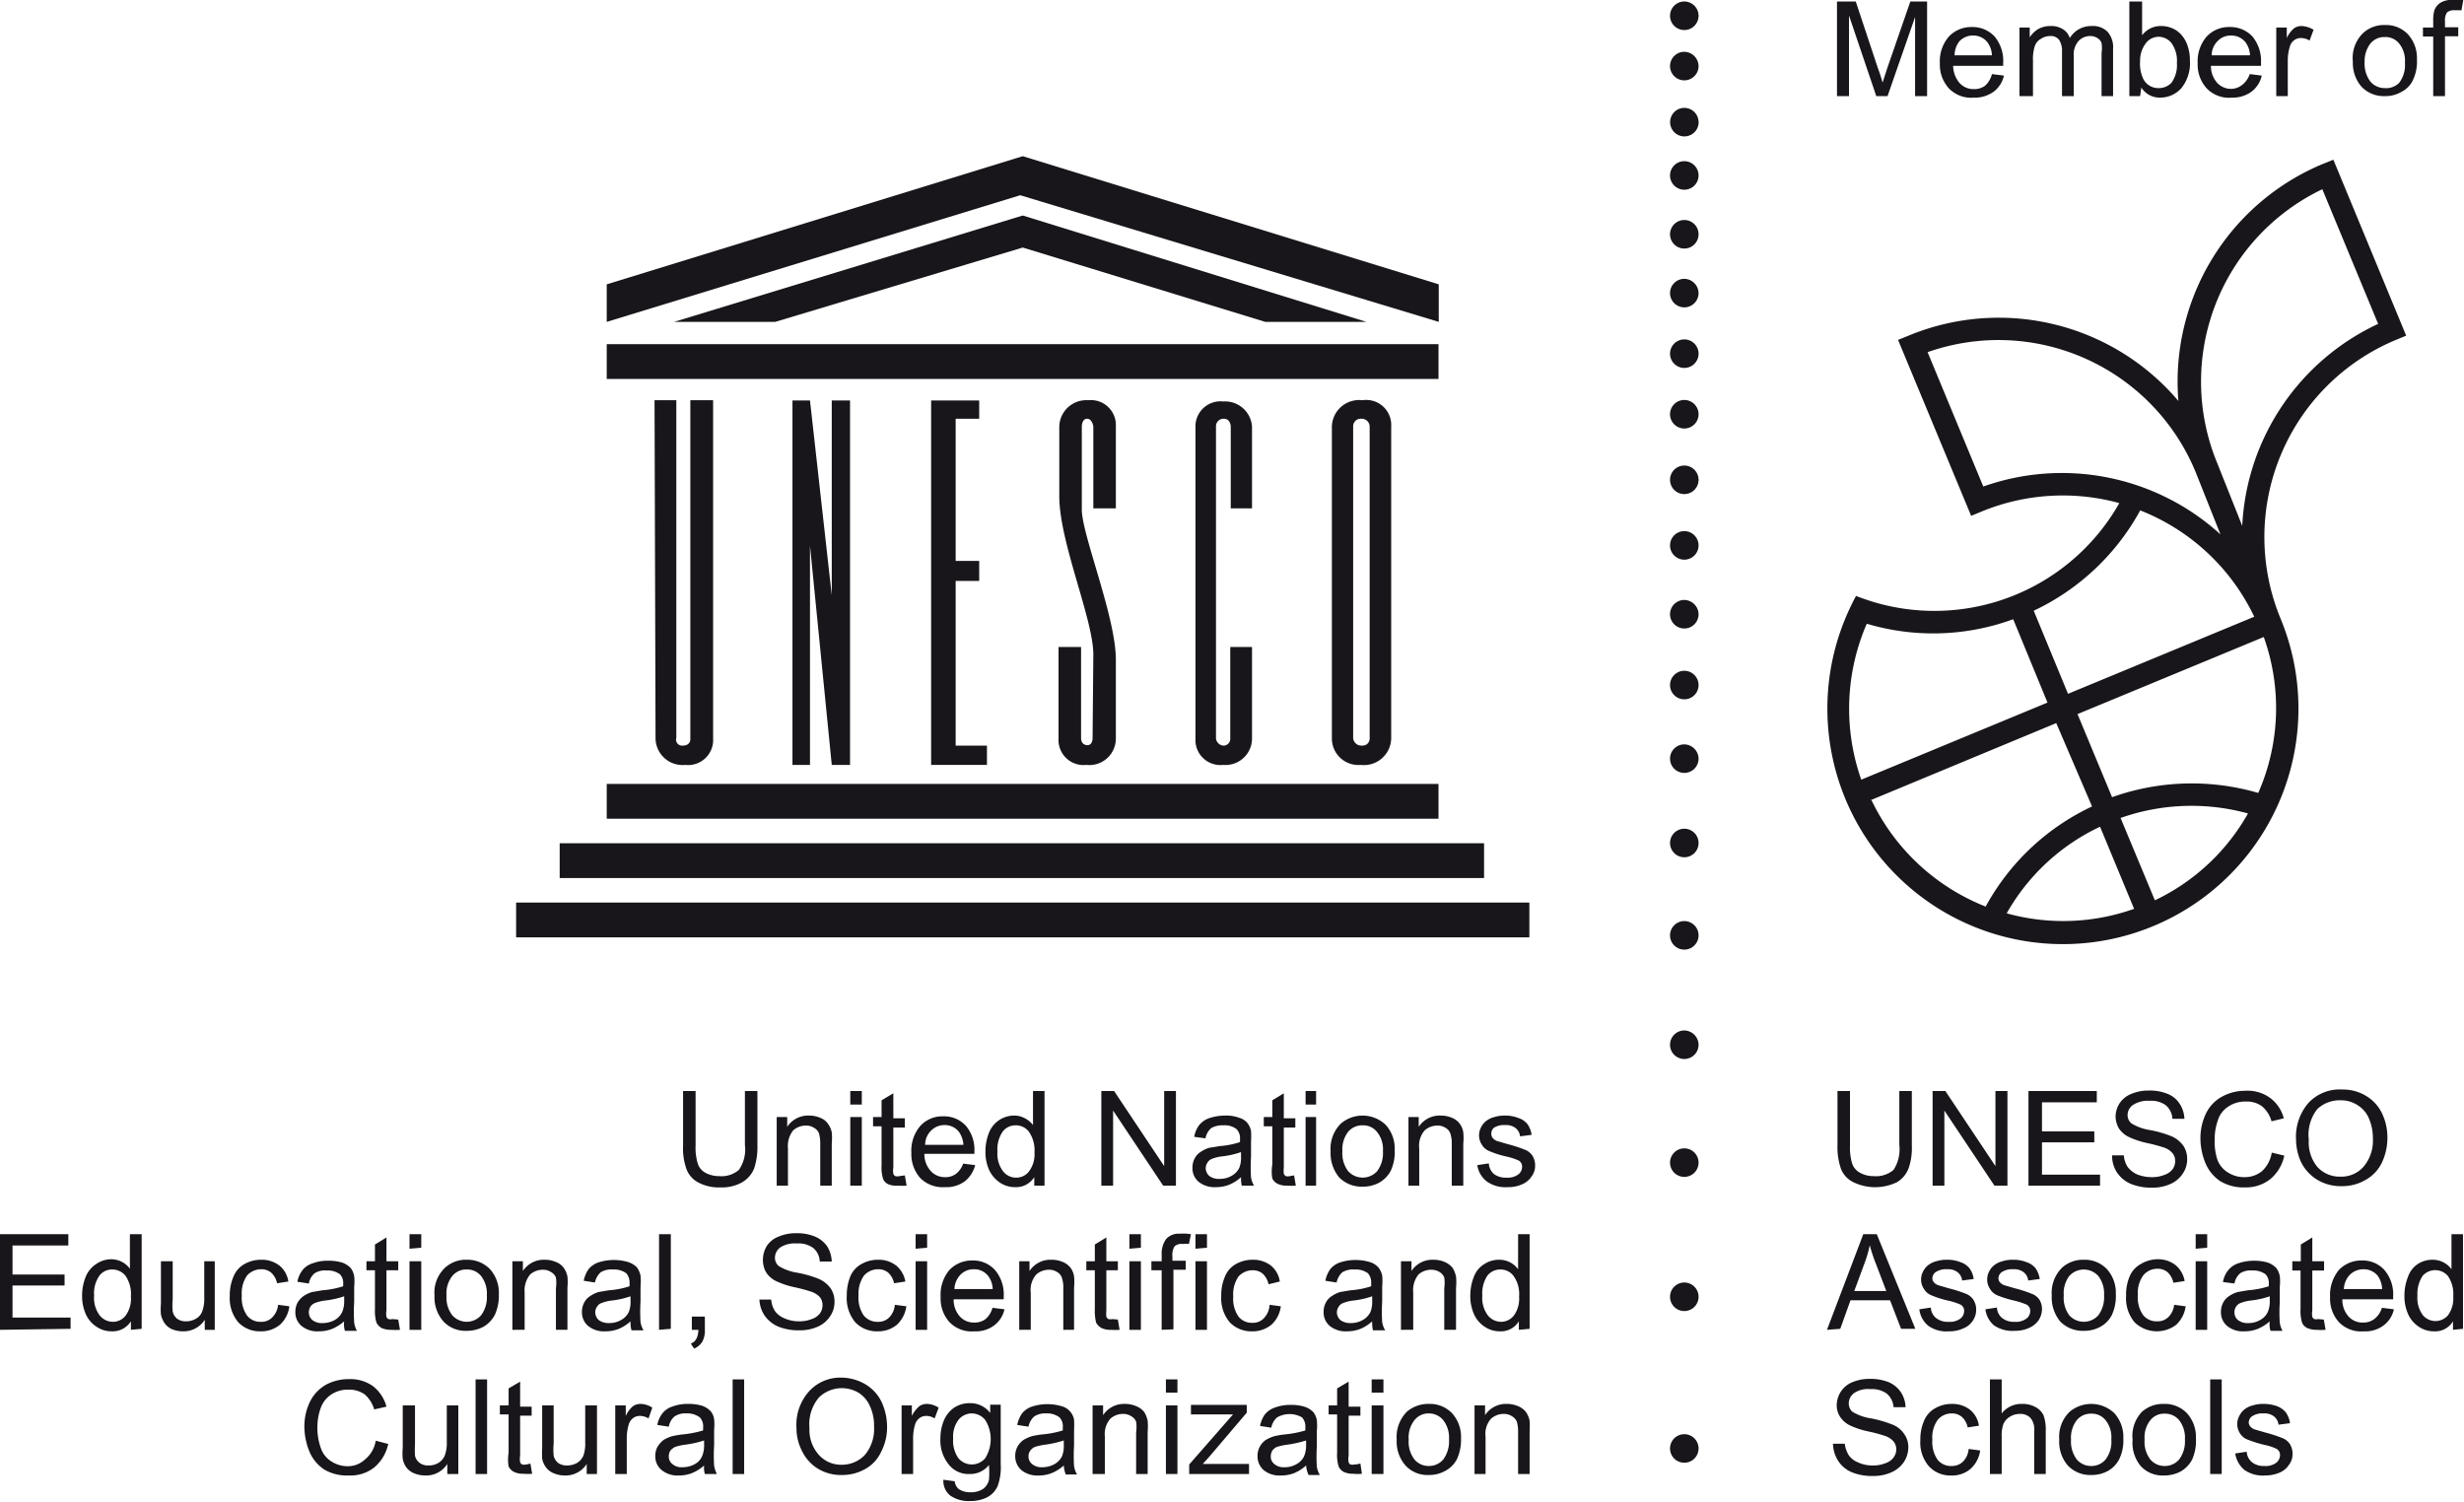<svg xmlns="http://www.w3.org/2000/svg" width="98.44" height="60" viewBox="0 0 98.44 60"><defs><style>.a{fill:#18161a;}</style></defs><path class="a" d="M68.28,1.32a.57.57,0,0,1-1.14,0,.57.57,0,1,1,1.14,0" transform="translate(-0.42 -0.69)"/><path class="a" d="M68.28,3.33a.57.57,0,1,1-.57-.57.58.58,0,0,1,.57.57" transform="translate(-0.42 -0.69)"/><path class="a" d="M68.28,5.51A.57.57,0,1,1,67.71,5a.57.57,0,0,1,.57.56" transform="translate(-0.42 -0.69)"/><path class="a" d="M68.28,7.7a.57.57,0,1,1-.57-.57.57.57,0,0,1,.57.57" transform="translate(-0.42 -0.69)"/><path class="a" d="M68.28,10.05a.57.57,0,0,1-1.14,0,.57.57,0,1,1,1.14,0" transform="translate(-0.42 -0.69)"/><path class="a" d="M68.28,12.4a.57.57,0,1,1-.57-.57.58.58,0,0,1,.57.57" transform="translate(-0.42 -0.69)"/><path class="a" d="M68.28,14.82a.57.57,0,0,1-1.14,0,.57.57,0,1,1,1.14,0" transform="translate(-0.42 -0.69)"/><path class="a" d="M68.28,17.24a.57.57,0,1,1-.57-.57.57.57,0,0,1,.57.57" transform="translate(-0.42 -0.69)"/><path class="a" d="M68.28,19.86a.57.57,0,1,1-.57-.57.57.57,0,0,1,.57.57" transform="translate(-0.42 -0.69)"/><path class="a" d="M68.28,22.48a.57.57,0,1,1-.57-.57.57.57,0,0,1,.57.57" transform="translate(-0.42 -0.69)"/><path class="a" d="M68.28,25.23a.57.57,0,1,1-.57-.57.58.58,0,0,1,.57.57" transform="translate(-0.42 -0.69)"/><path class="a" d="M68.28,28.05a.57.57,0,1,1-.57-.56.57.57,0,0,1,.57.56" transform="translate(-0.42 -0.69)"/><path class="a" d="M68.28,31a.57.57,0,1,1-.57-.57.58.58,0,0,1,.57.57" transform="translate(-0.42 -0.69)"/><path class="a" d="M68.28,34.37a.57.57,0,0,1-1.14,0,.57.57,0,1,1,1.14,0" transform="translate(-0.42 -0.69)"/><path class="a" d="M68.28,38.06a.57.57,0,1,1-1.14,0,.57.57,0,0,1,1.14,0" transform="translate(-0.42 -0.69)"/><path class="a" d="M68.28,42.43a.57.57,0,1,1-.57-.57.58.58,0,0,1,.57.57" transform="translate(-0.42 -0.69)"/><path class="a" d="M68.28,47.13a.57.57,0,1,1-.57-.56.57.57,0,0,1,.57.56" transform="translate(-0.42 -0.69)"/><path class="a" d="M68.28,52.5a.57.57,0,1,1-1.14,0,.57.57,0,0,1,1.14,0" transform="translate(-0.42 -0.69)"/><path class="a" d="M68.28,58.56a.57.57,0,0,1-1.14,0,.57.57,0,1,1,1.14,0" transform="translate(-0.42 -0.69)"/><rect class="a" x="24.24" y="31.32" width="33.23" height="1.39"/><rect class="a" x="22.36" y="33.69" width="36.93" height="1.39"/><rect class="a" x="20.62" y="36.06" width="40.48" height="1.39"/><rect class="a" x="24.24" y="13.75" width="33.23" height="1.39"/><polygon class="a" points="30.97 12.86 40.86 9.89 50.55 12.86 54.59 12.86 40.86 8.61 26.93 12.86 30.97 12.86"/><polygon class="a" points="24.24 12.86 40.76 7.8 57.48 12.86 57.48 11.36 40.86 6.24 24.24 11.36 24.24 12.86"/><path class="a" d="M26.61,30.2a1.08,1.08,0,0,0,1.19,1.05,1,1,0,0,0,1.11-1.05V16.68H28V30.24s0,.24-.31.24a.24.24,0,0,1-.25-.31V16.68h-.87Z" transform="translate(-0.42 -0.69)"/><polygon class="a" points="31.66 30.56 32.36 30.56 32.36 21.8 33.23 30.56 33.96 30.56 33.96 16 33.23 16 33.23 23.78 32.36 16 31.66 16 31.66 30.56"/><polygon class="a" points="37.2 30.56 39.43 30.56 39.43 29.79 38.18 29.79 38.18 23.21 39.12 23.21 39.12 22.41 38.18 22.41 38.18 16.73 39.12 16.73 39.12 16 37.2 16 37.2 30.56"/><path class="a" d="M50.44,21V17.73a1.08,1.08,0,0,0-1.15-1,1,1,0,0,0-1.11,1V30.2a1,1,0,0,0,1.11,1.05,1.06,1.06,0,0,0,1.15-1.05V26.54h-.87V30.2a.27.27,0,0,1-.28.28A.33.33,0,0,1,49,30.2V17.73a.3.3,0,0,1,.31-.31c.28,0,.28.31.28.31V21Z" transform="translate(-0.42 -0.69)"/><path class="a" d="M56,17.73a1,1,0,0,0-1.15-1.05,1.09,1.09,0,0,0-1.22,1.05V30.2a1.06,1.06,0,0,0,1.15,1.05A1.09,1.09,0,0,0,56,30.2ZM55.14,30.2s0,.28-.31.28-.35-.28-.35-.28V17.73a.3.3,0,0,1,.31-.31.32.32,0,0,1,.35.31Z" transform="translate(-0.42 -0.69)"/><path class="a" d="M44.07,30.2s0,.28-.23.26-.23-.26-.23-.26V26.54h-.9V30.2a1,1,0,0,0,1.11,1.05A1.06,1.06,0,0,0,45,30.2V27.05c0-1.71-1.36-5-1.36-6V17.73s0-.31.21-.31.25.31.25.31V21H45V17.73a1,1,0,0,0-1.11-1.05,1.08,1.08,0,0,0-1.15,1.05v2.79c0,1.83,1.36,4.91,1.36,6.32Z" transform="translate(-0.42 -0.69)"/><path class="a" d="M73.81,4.53V.75h.75l.89,2.68a5.5,5.5,0,0,1,.18.56c.05-.14.11-.34.2-.61L76.74.75h.67V4.53h-.48V1.37l-1.1,3.16h-.45L74.29,1.31V4.53Z" transform="translate(-0.42 -0.69)"/><path class="a" d="M80,3.65l.48.06a1.1,1.1,0,0,1-.42.65,1.27,1.27,0,0,1-.78.23,1.23,1.23,0,0,1-1-.37,1.41,1.41,0,0,1-.36-1,1.51,1.51,0,0,1,.36-1.07,1.23,1.23,0,0,1,.92-.38,1.2,1.2,0,0,1,.9.37,1.52,1.52,0,0,1,.35,1.06v.12h-2a1.08,1.08,0,0,0,.26.69.75.75,0,0,0,.57.24.72.72,0,0,0,.44-.13A.92.92,0,0,0,80,3.65ZM78.51,2.9H80a.92.92,0,0,0-.18-.52.71.71,0,0,0-.57-.27.73.73,0,0,0-.54.22A.88.88,0,0,0,78.51,2.9Z" transform="translate(-0.42 -0.69)"/><path class="a" d="M81.1,4.53V1.79h.41v.39a1.07,1.07,0,0,1,.34-.33,1,1,0,0,1,.49-.12.87.87,0,0,1,.5.13.63.63,0,0,1,.27.35A1,1,0,0,1,84,1.73a.81.81,0,0,1,.62.23.94.94,0,0,1,.22.69V4.53h-.46V2.81a1.28,1.28,0,0,0,0-.4.37.37,0,0,0-.17-.2.5.5,0,0,0-.27-.08.63.63,0,0,0-.48.2.81.81,0,0,0-.19.61V4.53h-.47V2.75a.82.82,0,0,0-.11-.46.42.42,0,0,0-.37-.16.66.66,0,0,0-.36.11.53.53,0,0,0-.25.3,1.69,1.69,0,0,0-.07.57V4.53Z" transform="translate(-0.42 -0.69)"/><path class="a" d="M85.92,4.53h-.43V.75H86V2.1a.92.92,0,0,1,.75-.37,1.12,1.12,0,0,1,.48.1,1,1,0,0,1,.37.29,1.23,1.23,0,0,1,.23.44,1.73,1.73,0,0,1,.08.56,1.58,1.58,0,0,1-.34,1.09,1.13,1.13,0,0,1-.84.38.87.87,0,0,1-.76-.4Zm0-1.39a1.39,1.39,0,0,0,.13.71.67.67,0,0,0,.59.36A.7.7,0,0,0,87.17,4a1.2,1.2,0,0,0,.22-.79,1.22,1.22,0,0,0-.21-.79.66.66,0,0,0-.52-.26.64.64,0,0,0-.52.27A1.13,1.13,0,0,0,85.92,3.14Z" transform="translate(-0.42 -0.69)"/><path class="a" d="M90.3,3.65l.48.06a1.1,1.1,0,0,1-.42.65,1.27,1.27,0,0,1-.78.23,1.23,1.23,0,0,1-1-.37,1.41,1.41,0,0,1-.36-1,1.51,1.51,0,0,1,.36-1.07,1.21,1.21,0,0,1,.92-.38,1.2,1.2,0,0,1,.9.37,1.52,1.52,0,0,1,.35,1.06.62.62,0,0,1,0,.12h-2A1,1,0,0,0,89,4a.75.75,0,0,0,.57.24A.72.72,0,0,0,90,4.08.92.92,0,0,0,90.3,3.65ZM88.78,2.9h1.53a.92.92,0,0,0-.18-.52.71.71,0,0,0-.57-.27.7.7,0,0,0-.54.22A.79.79,0,0,0,88.78,2.9Z" transform="translate(-0.42 -0.69)"/><path class="a" d="M91.36,4.53V1.79h.42v.42a1.11,1.11,0,0,1,.29-.39.53.53,0,0,1,.3-.09,1,1,0,0,1,.48.15l-.16.43a.66.66,0,0,0-.34-.1.45.45,0,0,0-.28.09.48.48,0,0,0-.17.26,1.8,1.8,0,0,0-.08.54V4.53Z" transform="translate(-0.42 -0.69)"/><path class="a" d="M94.42,3.16A1.39,1.39,0,0,1,94.84,2a1.23,1.23,0,0,1,.86-.31,1.21,1.21,0,0,1,.92.37,1.41,1.41,0,0,1,.36,1,1.72,1.72,0,0,1-.16.83,1,1,0,0,1-.46.47,1.25,1.25,0,0,1-.66.17,1.23,1.23,0,0,1-.93-.37A1.44,1.44,0,0,1,94.42,3.16Zm.47,0a1.2,1.2,0,0,0,.23.79.75.75,0,0,0,.58.26A.73.73,0,0,0,96.27,4a1.18,1.18,0,0,0,.23-.8,1.09,1.09,0,0,0-.23-.77.7.7,0,0,0-.57-.26.72.72,0,0,0-.58.26A1.15,1.15,0,0,0,94.89,3.16Z" transform="translate(-0.42 -0.69)"/><path class="a" d="M97.63,4.53V2.15h-.41V1.79h.41V1.5a1.37,1.37,0,0,1,.05-.41A.62.62,0,0,1,97.92.8a.8.8,0,0,1,.47-.11,2.39,2.39,0,0,1,.44,0l-.07.41-.28,0a.41.41,0,0,0-.3.09.56.56,0,0,0-.08.34v.25h.53v.36H98.1V4.53Z" transform="translate(-0.42 -0.69)"/><path class="a" d="M76.3,44.28h.5v2.19a2.45,2.45,0,0,1-.13.9,1.11,1.11,0,0,1-.46.55,2,2,0,0,1-1.75,0,1,1,0,0,1-.49-.53,2.62,2.62,0,0,1-.14-.94V44.28h.5v2.18a2.2,2.2,0,0,0,.09.73.66.66,0,0,0,.32.36,1.11,1.11,0,0,0,.54.13,1.08,1.08,0,0,0,.79-.25,1.51,1.51,0,0,0,.23-1Z" transform="translate(-0.42 -0.69)"/><path class="a" d="M77.63,48.06V44.28h.51l2,3v-3h.48v3.78h-.52l-2-3v3Z" transform="translate(-0.42 -0.69)"/><path class="a" d="M81.46,48.06V44.28h2.73v.45H82v1.16h2.09v.44H82v1.29h2.32v.44Z" transform="translate(-0.42 -0.69)"/><path class="a" d="M84.8,46.85l.47,0a1,1,0,0,0,.15.46,1,1,0,0,0,.38.3,1.58,1.58,0,0,0,.58.11,1.33,1.33,0,0,0,.51-.09.68.68,0,0,0,.33-.23.55.55,0,0,0,.1-.32.46.46,0,0,0-.1-.31.75.75,0,0,0-.34-.23,6.33,6.33,0,0,0-.67-.18,3.38,3.38,0,0,1-.73-.24,1,1,0,0,1-.41-.35,1,1,0,0,1-.13-.47,1,1,0,0,1,.16-.53,1,1,0,0,1,.48-.38,1.73,1.73,0,0,1,.69-.13,1.88,1.88,0,0,1,.74.13,1,1,0,0,1,.49.4,1.15,1.15,0,0,1,.19.6l-.48,0a.76.76,0,0,0-.26-.54,1,1,0,0,0-.66-.18,1.07,1.07,0,0,0-.66.17.49.49,0,0,0-.21.4.43.43,0,0,0,.15.33,2,2,0,0,0,.75.27,4.65,4.65,0,0,1,.84.24,1.15,1.15,0,0,1,.49.39.94.94,0,0,1,.15.53,1,1,0,0,1-.17.57,1.13,1.13,0,0,1-.49.42,1.73,1.73,0,0,1-.73.15,2.17,2.17,0,0,1-.86-.15,1.28,1.28,0,0,1-.55-.45A1.23,1.23,0,0,1,84.8,46.85Z" transform="translate(-0.42 -0.69)"/><path class="a" d="M91.18,46.74l.5.12a1.65,1.65,0,0,1-.56.94,1.56,1.56,0,0,1-1,.33,1.81,1.81,0,0,1-1-.25,1.62,1.62,0,0,1-.59-.72,2.65,2.65,0,0,1-.2-1,2.26,2.26,0,0,1,.23-1,1.51,1.51,0,0,1,.64-.66,1.9,1.9,0,0,1,.92-.23,1.51,1.51,0,0,1,1,.29,1.46,1.46,0,0,1,.54.81l-.49.12a1.18,1.18,0,0,0-.38-.6,1,1,0,0,0-.63-.19,1.21,1.21,0,0,0-.73.21,1,1,0,0,0-.41.56,2.18,2.18,0,0,0-.12.72A2.38,2.38,0,0,0,89,47a1,1,0,0,0,.44.54,1.19,1.19,0,0,0,.64.18,1.09,1.09,0,0,0,.71-.24A1.29,1.29,0,0,0,91.18,46.74Z" transform="translate(-0.42 -0.69)"/><path class="a" d="M92.15,46.22a2.06,2.06,0,0,1,.5-1.47A1.7,1.7,0,0,1,94,44.22a1.76,1.76,0,0,1,.94.25,1.64,1.64,0,0,1,.64.69,2.25,2.25,0,0,1,.22,1,2.33,2.33,0,0,1-.23,1,1.55,1.55,0,0,1-.66.68,1.83,1.83,0,0,1-.92.24,1.81,1.81,0,0,1-1-.26,1.73,1.73,0,0,1-.64-.7A2.23,2.23,0,0,1,92.15,46.22Zm.51,0A1.55,1.55,0,0,0,93,47.31a1.2,1.2,0,0,0,.92.39,1.18,1.18,0,0,0,.93-.4,1.61,1.61,0,0,0,.37-1.12,2,2,0,0,0-.16-.81,1.14,1.14,0,0,0-.46-.53,1.19,1.19,0,0,0-.67-.19A1.3,1.3,0,0,0,93,45,1.65,1.65,0,0,0,92.66,46.23Z" transform="translate(-0.42 -0.69)"/><path class="a" d="M73.41,53.82,74.86,50h.54l1.54,3.78h-.57l-.44-1.14H74.35l-.41,1.14Zm1.09-1.55h1.28l-.4-1.05a6.41,6.41,0,0,1-.26-.78,4.89,4.89,0,0,1-.21.72Z" transform="translate(-0.42 -0.69)"/><path class="a" d="M77.1,53l.46-.07a.57.57,0,0,0,.21.42.75.75,0,0,0,.5.15.69.69,0,0,0,.47-.13.38.38,0,0,0,.15-.3.28.28,0,0,0-.13-.25,2.49,2.49,0,0,0-.48-.16,3.92,3.92,0,0,1-.7-.22.6.6,0,0,1-.3-.26.67.67,0,0,1-.11-.37.69.69,0,0,1,.09-.34.71.71,0,0,1,.23-.26.87.87,0,0,1,.29-.13,1.34,1.34,0,0,1,.4-.06,1.42,1.42,0,0,1,.57.1.75.75,0,0,1,.36.25.9.9,0,0,1,.16.42l-.46.06a.49.49,0,0,0-.18-.33.61.61,0,0,0-.41-.12.75.75,0,0,0-.46.11.31.31,0,0,0-.14.25.25.25,0,0,0,.06.16.41.41,0,0,0,.18.12l.41.12a5.21,5.21,0,0,1,.69.22.64.64,0,0,1,.3.24.72.72,0,0,1,.11.4.75.75,0,0,1-.13.43.81.81,0,0,1-.4.32,1.32,1.32,0,0,1-.57.11,1.24,1.24,0,0,1-.81-.22A1,1,0,0,1,77.1,53Z" transform="translate(-0.42 -0.69)"/><path class="a" d="M79.74,53l.46-.07a.57.57,0,0,0,.21.42.74.74,0,0,0,.49.15.71.71,0,0,0,.48-.13.38.38,0,0,0,.15-.3.28.28,0,0,0-.13-.25,2.79,2.79,0,0,0-.48-.16,4.42,4.42,0,0,1-.71-.22.62.62,0,0,1-.29-.26.67.67,0,0,1-.11-.37.69.69,0,0,1,.09-.34.71.71,0,0,1,.23-.26.87.87,0,0,1,.29-.13,1.34,1.34,0,0,1,.4-.06,1.42,1.42,0,0,1,.57.1.75.75,0,0,1,.36.25,1,1,0,0,1,.16.42l-.46.06a.49.49,0,0,0-.18-.33.61.61,0,0,0-.41-.12.75.75,0,0,0-.46.11.31.31,0,0,0-.14.25.25.25,0,0,0,.06.16.41.41,0,0,0,.18.12l.41.12a4.94,4.94,0,0,1,.68.22.62.62,0,0,1,.31.24A.72.72,0,0,1,82,53a.83.83,0,0,1-.13.43.91.91,0,0,1-.4.32,1.32,1.32,0,0,1-.57.11,1.29,1.29,0,0,1-.82-.22A1,1,0,0,1,79.74,53Z" transform="translate(-0.42 -0.69)"/><path class="a" d="M82.39,52.45a1.41,1.41,0,0,1,.42-1.12,1.25,1.25,0,0,1,.86-.31,1.23,1.23,0,0,1,.92.37,1.41,1.41,0,0,1,.36,1,1.79,1.79,0,0,1-.16.84,1.1,1.1,0,0,1-.46.47,1.34,1.34,0,0,1-.66.16,1.26,1.26,0,0,1-.93-.36A1.51,1.51,0,0,1,82.39,52.45Zm.48,0a1.18,1.18,0,0,0,.22.79.78.78,0,0,0,1.16,0,1.21,1.21,0,0,0,.23-.8,1.14,1.14,0,0,0-.23-.77.78.78,0,0,0-1.16,0A1.15,1.15,0,0,0,82.87,52.45Z" transform="translate(-0.42 -0.69)"/><path class="a" d="M87.28,52.82l.46.06a1.23,1.23,0,0,1-.38.74,1.28,1.28,0,0,1-1.66-.1,1.5,1.5,0,0,1-.34-1.06,1.86,1.86,0,0,1,.14-.77,1,1,0,0,1,.45-.5A1.34,1.34,0,0,1,86.6,51a1.14,1.14,0,0,1,.73.23,1.06,1.06,0,0,1,.37.64l-.45.07a.81.81,0,0,0-.23-.42.61.61,0,0,0-.4-.14.73.73,0,0,0-.57.26,1.2,1.2,0,0,0-.22.79,1.22,1.22,0,0,0,.21.8.68.68,0,0,0,.55.25.61.61,0,0,0,.46-.17A.81.81,0,0,0,87.28,52.82Z" transform="translate(-0.42 -0.69)"/><path class="a" d="M88.14,50.58V50h.46v.54Zm0,3.24V51.08h.46v2.74Z" transform="translate(-0.42 -0.69)"/><path class="a" d="M91.1,53.48a1.75,1.75,0,0,1-.5.31,1.44,1.44,0,0,1-.51.09,1,1,0,0,1-.7-.22.71.71,0,0,1-.24-.56.78.78,0,0,1,.09-.37.67.67,0,0,1,.24-.26,1.19,1.19,0,0,1,.34-.16l.41-.07a3.56,3.56,0,0,0,.83-.16V52a.51.51,0,0,0-.13-.4.82.82,0,0,0-.53-.15.77.77,0,0,0-.48.11.68.68,0,0,0-.23.41l-.46-.06a1,1,0,0,1,.21-.47.84.84,0,0,1,.41-.28,1.87,1.87,0,0,1,.62-.1,1.82,1.82,0,0,1,.57.08.89.89,0,0,1,.32.21.78.78,0,0,1,.14.32,2,2,0,0,1,0,.43v.62a6.29,6.29,0,0,0,0,.81.92.92,0,0,0,.11.33h-.48A.85.85,0,0,1,91.1,53.48Zm0-1a3.49,3.49,0,0,1-.76.17,1.61,1.61,0,0,0-.41.1.38.38,0,0,0-.18.15.4.4,0,0,0-.06.22.39.39,0,0,0,.14.31.61.61,0,0,0,.41.12.89.89,0,0,0,.47-.12.69.69,0,0,0,.31-.32,1.08,1.08,0,0,0,.08-.46Z" transform="translate(-0.42 -0.69)"/><path class="a" d="M93.26,53.41l.07.41a2.63,2.63,0,0,1-.36,0,.87.87,0,0,1-.39-.08.42.42,0,0,1-.19-.21,1.6,1.6,0,0,1-.06-.55V51.45H92v-.37h.34v-.67l.46-.28v.95h.47v.37h-.47v1.6a.65.65,0,0,0,0,.25.14.14,0,0,0,.08.09.3.3,0,0,0,.15,0Z" transform="translate(-0.42 -0.69)"/><path class="a" d="M95.58,52.94l.48.06a1.1,1.1,0,0,1-.42.65,1.21,1.21,0,0,1-.78.23,1.23,1.23,0,0,1-1-.37,1.4,1.4,0,0,1-.35-1,1.58,1.58,0,0,1,.35-1.08,1.23,1.23,0,0,1,.92-.38,1.17,1.17,0,0,1,.9.38,1.5,1.5,0,0,1,.35,1.05v.12H94a1,1,0,0,0,.25.69.75.75,0,0,0,.57.24.72.72,0,0,0,.44-.13A.87.87,0,0,0,95.58,52.94Zm-1.52-.75h1.53a1,1,0,0,0-.17-.52.72.72,0,0,0-.58-.27.77.77,0,0,0-.54.22A.88.88,0,0,0,94.06,52.19Z" transform="translate(-0.42 -0.69)"/><path class="a" d="M98.42,53.82v-.34a.83.83,0,0,1-.76.4,1.06,1.06,0,0,1-.6-.18,1.17,1.17,0,0,1-.43-.5,1.75,1.75,0,0,1-.15-.74,2,2,0,0,1,.14-.75A1,1,0,0,1,97,51.2a1.07,1.07,0,0,1,.61-.18.93.93,0,0,1,.44.11.91.91,0,0,1,.31.27V50h.46v3.78ZM97,52.46a1.15,1.15,0,0,0,.22.78.66.66,0,0,0,1,0,1.15,1.15,0,0,0,.21-.76,1.26,1.26,0,0,0-.22-.82.67.67,0,0,0-1,0A1.3,1.3,0,0,0,97,52.46Z" transform="translate(-0.42 -0.69)"/><path class="a" d="M73.65,58.37l.47,0a1.19,1.19,0,0,0,.16.46.82.82,0,0,0,.38.29,1.34,1.34,0,0,0,.58.12,1.28,1.28,0,0,0,.5-.09.64.64,0,0,0,.33-.23.56.56,0,0,0,.11-.32.52.52,0,0,0-.11-.32.77.77,0,0,0-.34-.22,5.67,5.67,0,0,0-.67-.18,3.38,3.38,0,0,1-.73-.24,1,1,0,0,1-.4-.35.85.85,0,0,1-.13-.47,1,1,0,0,1,.63-.91,1.75,1.75,0,0,1,.7-.13,1.92,1.92,0,0,1,.74.13,1.09,1.09,0,0,1,.49.4,1.15,1.15,0,0,1,.19.6l-.48,0a.78.78,0,0,0-.27-.54,1,1,0,0,0-.65-.18,1,1,0,0,0-.66.16.52.52,0,0,0-.21.41.45.45,0,0,0,.14.33,2,2,0,0,0,.76.27,4.74,4.74,0,0,1,.83.24,1,1,0,0,1,.49.39.88.88,0,0,1,.16.53,1.08,1.08,0,0,1-.17.57,1.15,1.15,0,0,1-.5.42,1.73,1.73,0,0,1-.73.15,2.17,2.17,0,0,1-.86-.15,1.2,1.2,0,0,1-.54-.45A1.33,1.33,0,0,1,73.65,58.37Z" transform="translate(-0.42 -0.69)"/><path class="a" d="M79.07,58.58l.46.06a1.19,1.19,0,0,1-.39.74,1.12,1.12,0,0,1-.75.26,1.17,1.17,0,0,1-.91-.37,1.46,1.46,0,0,1-.34-1.05,1.86,1.86,0,0,1,.15-.77,1,1,0,0,1,.45-.5,1.31,1.31,0,0,1,.65-.17,1.14,1.14,0,0,1,.73.23,1,1,0,0,1,.36.64l-.45.07a.75.75,0,0,0-.23-.42.6.6,0,0,0-.39-.14.73.73,0,0,0-.57.25,1.19,1.19,0,0,0-.22.8,1.24,1.24,0,0,0,.21.8.67.67,0,0,0,.55.25.63.63,0,0,0,.46-.17A.81.81,0,0,0,79.07,58.58Z" transform="translate(-0.42 -0.69)"/><path class="a" d="M79.92,59.58V55.8h.47v1.36a1,1,0,0,1,.82-.38,1.08,1.08,0,0,1,.52.12.75.75,0,0,1,.33.33,1.66,1.66,0,0,1,.09.62v1.73h-.46V57.85a.71.71,0,0,0-.15-.51.56.56,0,0,0-.43-.16.77.77,0,0,0-.39.11.66.66,0,0,0-.26.29,1.36,1.36,0,0,0-.07.5v1.5Z" transform="translate(-0.42 -0.69)"/><path class="a" d="M82.69,58.21a1.39,1.39,0,0,1,.42-1.12,1.34,1.34,0,0,1,1.78.06,1.41,1.41,0,0,1,.36,1,1.72,1.72,0,0,1-.16.83,1.12,1.12,0,0,1-.46.48,1.34,1.34,0,0,1-.66.16,1.23,1.23,0,0,1-.93-.37A1.44,1.44,0,0,1,82.69,58.21Zm.47,0a1.2,1.2,0,0,0,.23.79.75.75,0,0,0,.58.26.73.73,0,0,0,.57-.26,1.16,1.16,0,0,0,.23-.8,1.09,1.09,0,0,0-.23-.77.7.7,0,0,0-.57-.26.72.72,0,0,0-.58.26A1.15,1.15,0,0,0,83.16,58.21Z" transform="translate(-0.42 -0.69)"/><path class="a" d="M85.62,58.21A1.39,1.39,0,0,1,86,57.09a1.26,1.26,0,0,1,.86-.31,1.23,1.23,0,0,1,.93.37,1.41,1.41,0,0,1,.36,1A1.85,1.85,0,0,1,88,59a1.18,1.18,0,0,1-.46.48,1.41,1.41,0,0,1-.67.16,1.19,1.19,0,0,1-.92-.37A1.45,1.45,0,0,1,85.62,58.21Zm.48,0a1.15,1.15,0,0,0,.23.79.73.73,0,0,0,.57.26.75.75,0,0,0,.58-.26,1.21,1.21,0,0,0,.23-.8,1.14,1.14,0,0,0-.23-.77.73.73,0,0,0-.58-.26.7.7,0,0,0-.57.26A1.1,1.1,0,0,0,86.1,58.21Z" transform="translate(-0.42 -0.69)"/><path class="a" d="M88.72,59.58V55.8h.46v3.78Z" transform="translate(-0.42 -0.69)"/><path class="a" d="M89.72,58.76l.46-.07a.57.57,0,0,0,.21.42.74.74,0,0,0,.49.15.71.71,0,0,0,.48-.13.4.4,0,0,0,.15-.3.28.28,0,0,0-.13-.25,1.93,1.93,0,0,0-.48-.16,5,5,0,0,1-.7-.22.6.6,0,0,1-.3-.26.68.68,0,0,1,0-.71.71.71,0,0,1,.23-.26.87.87,0,0,1,.29-.13,1.34,1.34,0,0,1,.4-.06,1.62,1.62,0,0,1,.57.09.84.84,0,0,1,.36.26,1,1,0,0,1,.16.42l-.46.06a.49.49,0,0,0-.18-.33.62.62,0,0,0-.42-.12.74.74,0,0,0-.45.11.31.31,0,0,0-.14.25.25.25,0,0,0,.06.16.41.41,0,0,0,.18.12l.41.12a5.47,5.47,0,0,1,.68.22.62.62,0,0,1,.31.24.72.72,0,0,1,.11.4.69.69,0,0,1-.14.43.83.83,0,0,1-.39.32,1.48,1.48,0,0,1-.57.11,1.29,1.29,0,0,1-.82-.22A1.06,1.06,0,0,1,89.72,58.76Z" transform="translate(-0.42 -0.69)"/><path class="a" d="M93.22,7.24a9.42,9.42,0,0,0-5.77,9.47A9.41,9.41,0,0,0,76.67,14.1l-.42.17.17.41L79,20.89l.17.41.41-.17a8.53,8.53,0,0,1,5.51-.34,8.49,8.49,0,0,1-9.65,4c-.29-.08-.58-.18-.87-.29q-.21.39-.39.81a9.41,9.41,0,1,0,17.35.09,8.53,8.53,0,0,1,4.61-11.13l.41-.17-.17-.41L93.81,7.48l-.17-.41ZM79.66,20.14l-2.23-5.38a8.52,8.52,0,0,1,10.7,4.77l1,2.51a9.41,9.41,0,0,0-9.51-1.9m6.3.94a8.48,8.48,0,0,1,4.56,4.25l-7.44,3.08-1.37-3.32a9.42,9.42,0,0,0,4.25-4M75,25.61a9.3,9.3,0,0,0,5.85-.18l1.37,3.33-7.44,3.08A8.53,8.53,0,0,1,75,25.61m.13,7.06,7.44-3.09L84,32.91a9.37,9.37,0,0,0-4.25,4,8.52,8.52,0,0,1-4.56-4.25M85.68,37a8.45,8.45,0,0,1-5.09.18,8.38,8.38,0,0,1,3.73-3.46Zm-.54-3.63a8.51,8.51,0,0,1,5.09-.18,8.41,8.41,0,0,1-3.72,3.47Zm5.5-1a9.48,9.48,0,0,0-5.84.17l-1.38-3.32,7.44-3.08a8.42,8.42,0,0,1-.22,6.23M90,21.7l-1-2.51a8.52,8.52,0,0,1,4.2-10.94l2.23,5.38A9.41,9.41,0,0,0,90,21.7" transform="translate(-0.42 -0.69)"/><path class="a" d="M30.18,44.28h.5v2.19a2.68,2.68,0,0,1-.13.9,1.13,1.13,0,0,1-.47.55,1.64,1.64,0,0,1-.88.21,1.75,1.75,0,0,1-.87-.19,1,1,0,0,1-.48-.53,2.42,2.42,0,0,1-.14-.94V44.28h.5v2.18a2.2,2.2,0,0,0,.09.73.65.65,0,0,0,.31.36,1.15,1.15,0,0,0,.55.13,1.06,1.06,0,0,0,.78-.25,1.44,1.44,0,0,0,.24-1Z" transform="translate(-0.42 -0.69)"/><path class="a" d="M31.45,48.06V45.32h.42v.39a1,1,0,0,1,.87-.45,1.1,1.1,0,0,1,.45.09.65.65,0,0,1,.31.24.88.88,0,0,1,.15.34,2.45,2.45,0,0,1,0,.45v1.68h-.46V46.4a1.53,1.53,0,0,0-.05-.43.43.43,0,0,0-.2-.22.55.55,0,0,0-.32-.09.76.76,0,0,0-.51.19,1,1,0,0,0-.21.72v1.49Z" transform="translate(-0.42 -0.69)"/><path class="a" d="M34.39,44.82v-.54h.46v.54Zm0,3.24V45.32h.46v2.74Z" transform="translate(-0.42 -0.69)"/><path class="a" d="M36.57,47.65l.07.41a2.5,2.5,0,0,1-.35,0A.81.81,0,0,1,35.9,48a.41.41,0,0,1-.2-.21,1.6,1.6,0,0,1-.06-.55V45.69H35.3v-.37h.34v-.67l.47-.28v1h.46v.37h-.46v1.6a.73.73,0,0,0,0,.25.18.18,0,0,0,.08.09.34.34,0,0,0,.16,0Z" transform="translate(-0.42 -0.69)"/><path class="a" d="M38.9,47.18l.48.06a1.2,1.2,0,0,1-.42.65,1.24,1.24,0,0,1-.78.23,1.27,1.27,0,0,1-1-.37,1.44,1.44,0,0,1-.35-1,1.53,1.53,0,0,1,.36-1.08,1.2,1.2,0,0,1,.92-.38,1.18,1.18,0,0,1,.9.38,1.49,1.49,0,0,1,.34,1v.12h-2a1,1,0,0,0,.26.69.75.75,0,0,0,.57.24.69.69,0,0,0,.43-.13A.88.88,0,0,0,38.9,47.18Zm-1.52-.75h1.53a1,1,0,0,0-.18-.52.71.71,0,0,0-.57-.27.74.74,0,0,0-.54.22A.79.79,0,0,0,37.38,46.43Z" transform="translate(-0.42 -0.69)"/><path class="a" d="M41.74,48.06v-.34a.86.86,0,0,1-.77.4,1.06,1.06,0,0,1-.6-.18,1.24,1.24,0,0,1-.43-.5,1.75,1.75,0,0,1-.15-.74,2,2,0,0,1,.14-.75,1.08,1.08,0,0,1,1-.69.9.9,0,0,1,.44.11.94.94,0,0,1,.32.27V44.28h.46v3.78ZM40.27,46.7a1.15,1.15,0,0,0,.22.78.65.65,0,0,0,.53.26.63.63,0,0,0,.51-.25,1.15,1.15,0,0,0,.22-.76,1.32,1.32,0,0,0-.22-.82.65.65,0,0,0-.53-.26.64.64,0,0,0-.52.25A1.24,1.24,0,0,0,40.27,46.7Z" transform="translate(-0.42 -0.69)"/><path class="a" d="M44.42,48.06V44.28h.51l2,3v-3h.47v3.78h-.51l-2-3v3Z" transform="translate(-0.42 -0.69)"/><path class="a" d="M50,47.72a1.59,1.59,0,0,1-.49.31,1.46,1.46,0,0,1-.52.09,1,1,0,0,1-.69-.22.71.71,0,0,1-.24-.56.78.78,0,0,1,.09-.37.67.67,0,0,1,.24-.26,1.26,1.26,0,0,1,.33-.16l.42-.07a3.35,3.35,0,0,0,.82-.16c0-.06,0-.1,0-.12a.52.52,0,0,0-.14-.4.77.77,0,0,0-.52-.15.91.91,0,0,0-.49.11.73.73,0,0,0-.23.41l-.45-.06a1.08,1.08,0,0,1,.2-.47.88.88,0,0,1,.41-.28,2,2,0,0,1,.62-.1,1.48,1.48,0,0,1,.57.09.65.65,0,0,1,.32.2.79.79,0,0,1,.15.32,3.66,3.66,0,0,1,0,.43v.62a6.29,6.29,0,0,0,0,.81.93.93,0,0,0,.12.33h-.49A1.39,1.39,0,0,1,50,47.72Zm0-1a3.52,3.52,0,0,1-.75.17,1.5,1.5,0,0,0-.41.1.34.34,0,0,0-.18.15.41.41,0,0,0-.07.22.43.43,0,0,0,.14.31.64.64,0,0,0,.42.12.94.94,0,0,0,.47-.12.74.74,0,0,0,.31-.32,1.11,1.11,0,0,0,.07-.46Z" transform="translate(-0.42 -0.69)"/><path class="a" d="M52.12,47.65l.07.41a2.5,2.5,0,0,1-.35,0,.81.81,0,0,1-.39-.08.45.45,0,0,1-.2-.21,1.68,1.68,0,0,1,0-.55V45.69h-.34v-.37h.34v-.67l.46-.28v1h.46v.37h-.46v1.6a1.14,1.14,0,0,0,0,.25.24.24,0,0,0,.08.09.34.34,0,0,0,.16,0Z" transform="translate(-0.42 -0.69)"/><path class="a" d="M52.58,44.82v-.54H53v.54Zm0,3.24V45.32H53v2.74Z" transform="translate(-0.42 -0.69)"/><path class="a" d="M53.58,46.69A1.41,1.41,0,0,1,54,45.57a1.34,1.34,0,0,1,1.78.06,1.41,1.41,0,0,1,.36,1,1.79,1.79,0,0,1-.16.84,1.16,1.16,0,0,1-.46.47,1.34,1.34,0,0,1-.66.16,1.26,1.26,0,0,1-.93-.36A1.51,1.51,0,0,1,53.58,46.69Zm.47,0a1.18,1.18,0,0,0,.23.79.78.78,0,0,0,1.16,0,1.21,1.21,0,0,0,.23-.8,1.09,1.09,0,0,0-.24-.77.7.7,0,0,0-.57-.26.73.73,0,0,0-.58.26A1.15,1.15,0,0,0,54.05,46.69Z" transform="translate(-0.42 -0.69)"/><path class="a" d="M56.69,48.06V45.32h.41v.39a1,1,0,0,1,.88-.45,1.13,1.13,0,0,1,.45.09.7.7,0,0,1,.31.24.74.74,0,0,1,.14.34,2.2,2.2,0,0,1,0,.45v1.68h-.46V46.4a1.19,1.19,0,0,0-.06-.43.41.41,0,0,0-.19-.22.57.57,0,0,0-.32-.09.76.76,0,0,0-.51.19.93.93,0,0,0-.22.72v1.49Z" transform="translate(-0.42 -0.69)"/><path class="a" d="M59.44,47.24l.46-.07a.61.61,0,0,0,.21.43.79.79,0,0,0,.49.14.71.71,0,0,0,.48-.13.38.38,0,0,0,.15-.3.28.28,0,0,0-.13-.25,2.49,2.49,0,0,0-.48-.16,3.92,3.92,0,0,1-.7-.22.6.6,0,0,1-.3-.26.67.67,0,0,1-.11-.37.69.69,0,0,1,.09-.34.71.71,0,0,1,.23-.26.87.87,0,0,1,.29-.13,1.34,1.34,0,0,1,.4-.06,1.45,1.45,0,0,1,.57.1.75.75,0,0,1,.36.25,1,1,0,0,1,.16.42l-.46.06a.49.49,0,0,0-.18-.33.62.62,0,0,0-.42-.12.74.74,0,0,0-.45.11A.31.31,0,0,0,60,46a.25.25,0,0,0,.06.16.41.41,0,0,0,.18.12l.41.12a5.47,5.47,0,0,1,.68.22.62.62,0,0,1,.31.24.72.72,0,0,1,.11.4.69.69,0,0,1-.14.43.83.83,0,0,1-.39.32,1.32,1.32,0,0,1-.57.11,1.29,1.29,0,0,1-.82-.22A1,1,0,0,1,59.44,47.24Z" transform="translate(-0.42 -0.69)"/><path class="a" d="M.42,53.82V50H3.15v.45H.92v1.16H3v.44H.92v1.28H3.24v.45Z" transform="translate(-0.42 -0.69)"/><path class="a" d="M5.65,53.82v-.34a.86.86,0,0,1-.77.4,1.06,1.06,0,0,1-.6-.18,1.17,1.17,0,0,1-.43-.5,1.79,1.79,0,0,1-.15-.75,2,2,0,0,1,.14-.74,1.1,1.1,0,0,1,.41-.51A1.07,1.07,0,0,1,4.86,51a.93.93,0,0,1,.44.11.91.91,0,0,1,.31.27V50h.47v3.78ZM4.18,52.45a1.17,1.17,0,0,0,.22.79.68.68,0,0,0,.52.26.64.64,0,0,0,.52-.25,1.15,1.15,0,0,0,.21-.76,1.3,1.3,0,0,0-.21-.82.67.67,0,0,0-.54-.26.62.62,0,0,0-.51.25A1.22,1.22,0,0,0,4.18,52.45Z" transform="translate(-0.42 -0.69)"/><path class="a" d="M8.6,53.82v-.4a1,1,0,0,1-.87.46,1.13,1.13,0,0,1-.45-.09A.7.7,0,0,1,7,53.56a.93.93,0,0,1-.15-.35,2.17,2.17,0,0,1,0-.43v-1.7h.47V52.6a2.55,2.55,0,0,0,0,.49.52.52,0,0,0,.18.29.58.58,0,0,0,.35.1.76.76,0,0,0,.39-.1.55.55,0,0,0,.26-.3,1.44,1.44,0,0,0,.08-.53V51.08H9v2.74Z" transform="translate(-0.42 -0.69)"/><path class="a" d="M11.53,52.82l.45.06a1.18,1.18,0,0,1-.38.74,1.17,1.17,0,0,1-.76.26,1.19,1.19,0,0,1-.9-.36,1.5,1.5,0,0,1-.34-1.06,1.86,1.86,0,0,1,.15-.77,1,1,0,0,1,.44-.5,1.35,1.35,0,0,1,.66-.17,1.16,1.16,0,0,1,.73.23,1,1,0,0,1,.36.64l-.45.07a.81.81,0,0,0-.23-.42.61.61,0,0,0-.4-.14.76.76,0,0,0-.57.25,1.25,1.25,0,0,0-.21.8,1.24,1.24,0,0,0,.21.8.67.67,0,0,0,.55.25.6.6,0,0,0,.45-.17A.82.82,0,0,0,11.53,52.82Z" transform="translate(-0.42 -0.69)"/><path class="a" d="M14.17,53.48a1.75,1.75,0,0,1-.5.31,1.44,1.44,0,0,1-.51.09,1,1,0,0,1-.7-.22.71.71,0,0,1-.24-.56.78.78,0,0,1,.09-.37.87.87,0,0,1,.24-.26,1.19,1.19,0,0,1,.34-.16l.41-.07a3.56,3.56,0,0,0,.83-.16V52a.51.51,0,0,0-.13-.4.82.82,0,0,0-.53-.15.77.77,0,0,0-.48.11.68.68,0,0,0-.23.41l-.46-.07a1.07,1.07,0,0,1,.21-.47.82.82,0,0,1,.41-.27,1.65,1.65,0,0,1,.62-.1,1.82,1.82,0,0,1,.57.08.89.89,0,0,1,.32.21.78.78,0,0,1,.14.32,2,2,0,0,1,0,.43v.61a6.49,6.49,0,0,0,0,.82.92.92,0,0,0,.11.33h-.48A.9.9,0,0,1,14.17,53.48Zm0-1a3.49,3.49,0,0,1-.76.17,1.61,1.61,0,0,0-.41.1.38.38,0,0,0-.18.15.4.4,0,0,0-.06.22.39.39,0,0,0,.14.31.61.61,0,0,0,.41.12,1,1,0,0,0,.48-.12.71.71,0,0,0,.3-.32,1.08,1.08,0,0,0,.08-.46Z" transform="translate(-0.42 -0.69)"/><path class="a" d="M16.33,53.41l.07.41a2.63,2.63,0,0,1-.36,0,.87.87,0,0,1-.39-.08.54.54,0,0,1-.19-.21A1.6,1.6,0,0,1,15.4,53V51.44h-.34v-.36h.34v-.67l.46-.28v.95h.47v.36h-.47v1.61a.65.65,0,0,0,0,.25.14.14,0,0,0,.08.09.32.32,0,0,0,.16,0Z" transform="translate(-0.42 -0.69)"/><path class="a" d="M16.78,50.58V50h.47v.54Zm0,3.24V51.08h.47v2.74Z" transform="translate(-0.42 -0.69)"/><path class="a" d="M17.78,52.45a1.36,1.36,0,0,1,.43-1.12,1.23,1.23,0,0,1,.86-.31,1.26,1.26,0,0,1,.92.37,1.41,1.41,0,0,1,.36,1,1.85,1.85,0,0,1-.16.83,1.18,1.18,0,0,1-.46.48,1.4,1.4,0,0,1-.66.16,1.2,1.2,0,0,1-.93-.37A1.45,1.45,0,0,1,17.78,52.45Zm.48,0a1.15,1.15,0,0,0,.23.79.77.77,0,0,0,1.15,0,1.21,1.21,0,0,0,.23-.8,1.14,1.14,0,0,0-.23-.77.71.71,0,0,0-.57-.26.71.71,0,0,0-.58.26A1.1,1.1,0,0,0,18.26,52.45Z" transform="translate(-0.42 -0.69)"/><path class="a" d="M20.89,53.82V51.08h.42v.39a1,1,0,0,1,.87-.45,1.1,1.1,0,0,1,.45.09.7.7,0,0,1,.31.23.93.93,0,0,1,.15.35,2.45,2.45,0,0,1,0,.45v1.68h-.46V52.16a1.53,1.53,0,0,0,0-.43.43.43,0,0,0-.2-.22.55.55,0,0,0-.32-.09.76.76,0,0,0-.51.19,1,1,0,0,0-.22.72v1.49Z" transform="translate(-0.42 -0.69)"/><path class="a" d="M25.61,53.48a1.59,1.59,0,0,1-.49.31,1.46,1.46,0,0,1-.52.09,1,1,0,0,1-.69-.22.71.71,0,0,1-.24-.56.78.78,0,0,1,.09-.37.67.67,0,0,1,.24-.26,1.26,1.26,0,0,1,.33-.16l.42-.07a3.35,3.35,0,0,0,.82-.16.68.68,0,0,0,0-.12.55.55,0,0,0-.13-.4.82.82,0,0,0-.53-.15.83.83,0,0,0-.49.11.73.73,0,0,0-.23.41l-.45-.07a1.19,1.19,0,0,1,.2-.47.87.87,0,0,1,.41-.27,2,2,0,0,1,1.19,0,.85.85,0,0,1,.33.21.94.94,0,0,1,.14.32,2.26,2.26,0,0,1,0,.43v.61a6.49,6.49,0,0,0,0,.82.93.93,0,0,0,.12.33h-.48A1.13,1.13,0,0,1,25.61,53.48Zm0-1a3.38,3.38,0,0,1-.75.17,1.61,1.61,0,0,0-.41.1.34.34,0,0,0-.18.15.41.41,0,0,0-.07.22.43.43,0,0,0,.14.31.66.66,0,0,0,.42.12.94.94,0,0,0,.47-.12.74.74,0,0,0,.31-.32,1.11,1.11,0,0,0,.07-.46Z" transform="translate(-0.42 -0.69)"/><path class="a" d="M26.75,53.82V50h.47v3.78Z" transform="translate(-0.42 -0.69)"/><path class="a" d="M28.06,53.82v-.53h.52v.53a.91.91,0,0,1-.1.47.71.71,0,0,1-.33.28l-.13-.2a.42.42,0,0,0,.22-.19.8.8,0,0,0,.08-.36Z" transform="translate(-0.42 -0.69)"/><path class="a" d="M30.76,52.61l.47,0a1,1,0,0,0,.15.46.88.88,0,0,0,.38.29,1.4,1.4,0,0,0,.58.12,1.33,1.33,0,0,0,.51-.09.68.68,0,0,0,.33-.23.55.55,0,0,0,.1-.32.51.51,0,0,0-.1-.32.83.83,0,0,0-.34-.22,6.33,6.33,0,0,0-.67-.18,3.38,3.38,0,0,1-.73-.24,1,1,0,0,1-.41-.35A1,1,0,0,1,30.9,51a1.06,1.06,0,0,1,.16-.54,1,1,0,0,1,.48-.37,1.73,1.73,0,0,1,.69-.13,1.88,1.88,0,0,1,.74.13,1.12,1.12,0,0,1,.5.4,1.24,1.24,0,0,1,.18.6l-.48,0a.74.74,0,0,0-.26-.54,1,1,0,0,0-.66-.18,1.07,1.07,0,0,0-.66.16.52.52,0,0,0-.21.41.43.43,0,0,0,.15.33,2,2,0,0,0,.75.27,4.65,4.65,0,0,1,.84.24,1.15,1.15,0,0,1,.49.39.94.94,0,0,1,.15.53,1,1,0,0,1-.17.57,1.13,1.13,0,0,1-.49.42,1.73,1.73,0,0,1-.73.15,2.17,2.17,0,0,1-.86-.15,1.28,1.28,0,0,1-.55-.45A1.23,1.23,0,0,1,30.76,52.61Z" transform="translate(-0.42 -0.69)"/><path class="a" d="M36.17,52.82l.46.06a1.23,1.23,0,0,1-.38.74,1.17,1.17,0,0,1-.76.26,1.19,1.19,0,0,1-.9-.36,1.5,1.5,0,0,1-.34-1.06,2,2,0,0,1,.14-.77,1,1,0,0,1,.45-.5,1.34,1.34,0,0,1,.65-.17,1.14,1.14,0,0,1,.73.23,1.06,1.06,0,0,1,.37.64l-.45.07a.81.81,0,0,0-.23-.42.61.61,0,0,0-.4-.14.76.76,0,0,0-.57.25,1.25,1.25,0,0,0-.22.8,1.24,1.24,0,0,0,.21.8.7.7,0,0,0,.56.25.6.6,0,0,0,.45-.17A.81.81,0,0,0,36.17,52.82Z" transform="translate(-0.42 -0.69)"/><path class="a" d="M37,50.58V50h.46v.54Zm0,3.24V51.08h.46v2.74Z" transform="translate(-0.42 -0.69)"/><path class="a" d="M40.07,52.94l.48.06a1.1,1.1,0,0,1-.42.65,1.21,1.21,0,0,1-.78.23,1.23,1.23,0,0,1-1-.37,1.4,1.4,0,0,1-.35-1,1.53,1.53,0,0,1,.35-1.08,1.23,1.23,0,0,1,.92-.38,1.17,1.17,0,0,1,.9.38,1.5,1.5,0,0,1,.35,1.05v.12h-2a1,1,0,0,0,.25.69.75.75,0,0,0,.57.24.72.72,0,0,0,.44-.13A.87.87,0,0,0,40.07,52.94Zm-1.52-.75h1.53a.92.92,0,0,0-.18-.52.7.7,0,0,0-.57-.27.73.73,0,0,0-.54.22A.88.88,0,0,0,38.55,52.19Z" transform="translate(-0.42 -0.69)"/><path class="a" d="M41.14,53.82V51.08h.41v.39a1,1,0,0,1,.87-.45,1.14,1.14,0,0,1,.46.09.76.76,0,0,1,.31.23.78.78,0,0,1,.14.35,2.2,2.2,0,0,1,0,.45v1.68H42.9V52.16a1.19,1.19,0,0,0-.06-.43.41.41,0,0,0-.19-.22.57.57,0,0,0-.32-.09.76.76,0,0,0-.51.19.93.93,0,0,0-.22.72v1.49Z" transform="translate(-0.42 -0.69)"/><path class="a" d="M45.08,53.41l.07.41a2.5,2.5,0,0,1-.35,0,.81.81,0,0,1-.39-.08.57.57,0,0,1-.2-.21,2,2,0,0,1-.05-.55V51.44h-.34v-.36h.34v-.67l.46-.28v.95h.46v.36h-.46v1.61a1.14,1.14,0,0,0,0,.25.24.24,0,0,0,.08.09.35.35,0,0,0,.16,0Z" transform="translate(-0.42 -0.69)"/><path class="a" d="M45.54,50.58V50H46v.54Zm0,3.24V51.08H46v2.74Z" transform="translate(-0.42 -0.69)"/><path class="a" d="M46.83,53.82V51.44h-.41v-.36h.41v-.26a1,1,0,0,1,.18-.63.68.68,0,0,1,.55-.21A1.86,1.86,0,0,1,48,50l-.08.39a1.1,1.1,0,0,0-.25,0,.42.42,0,0,0-.32.09.63.63,0,0,0-.09.41v.17h.53v.36H47.3v2.38Zm1.35-3.24V50h.46v.54Zm0,3.24V51.08h.46v2.74Z" transform="translate(-0.42 -0.69)"/><path class="a" d="M51.14,52.82l.45.06a1.18,1.18,0,0,1-.38.74,1.17,1.17,0,0,1-.76.26,1.19,1.19,0,0,1-.9-.36,1.5,1.5,0,0,1-.34-1.06,1.86,1.86,0,0,1,.15-.77,1,1,0,0,1,.44-.5,1.35,1.35,0,0,1,.66-.17,1.16,1.16,0,0,1,.73.23,1,1,0,0,1,.36.64L51.1,52a.81.81,0,0,0-.23-.42.61.61,0,0,0-.4-.14.76.76,0,0,0-.57.25,1.25,1.25,0,0,0-.21.8,1.24,1.24,0,0,0,.21.8.67.67,0,0,0,.55.25.6.6,0,0,0,.45-.17A.82.82,0,0,0,51.14,52.82Z" transform="translate(-0.42 -0.69)"/><path class="a" d="M55.24,53.48a1.59,1.59,0,0,1-.49.31,1.46,1.46,0,0,1-.52.09,1,1,0,0,1-.69-.22.71.71,0,0,1-.24-.56.78.78,0,0,1,.09-.37.67.67,0,0,1,.24-.26,1.26,1.26,0,0,1,.33-.16l.42-.07a3.35,3.35,0,0,0,.82-.16.68.68,0,0,0,0-.12.55.55,0,0,0-.13-.4.82.82,0,0,0-.53-.15.83.83,0,0,0-.49.11.73.73,0,0,0-.23.41l-.45-.07a1.19,1.19,0,0,1,.2-.47.87.87,0,0,1,.41-.27,2,2,0,0,1,1.19,0,.74.74,0,0,1,.32.21.79.79,0,0,1,.15.32,2.26,2.26,0,0,1,0,.43v.61a6.49,6.49,0,0,0,0,.82.93.93,0,0,0,.12.33h-.49A1.53,1.53,0,0,1,55.24,53.48Zm0-1a3.38,3.38,0,0,1-.75.17,1.5,1.5,0,0,0-.41.1.34.34,0,0,0-.18.15.41.41,0,0,0-.07.22.43.43,0,0,0,.14.31.66.66,0,0,0,.42.12.94.94,0,0,0,.47-.12.74.74,0,0,0,.31-.32,1.11,1.11,0,0,0,.07-.46Z" transform="translate(-0.42 -0.69)"/><path class="a" d="M56.39,53.82V51.08h.42v.39a1,1,0,0,1,.87-.45,1.14,1.14,0,0,1,.46.09.84.84,0,0,1,.31.23,1.11,1.11,0,0,1,.14.35,2.2,2.2,0,0,1,0,.45v1.68h-.47V52.16a1.53,1.53,0,0,0,0-.43.45.45,0,0,0-.19-.22.6.6,0,0,0-.33-.09.76.76,0,0,0-.51.19,1,1,0,0,0-.21.72v1.49Z" transform="translate(-0.42 -0.69)"/><path class="a" d="M61.1,53.82v-.34a.84.84,0,0,1-.76.4,1.06,1.06,0,0,1-.6-.18,1.17,1.17,0,0,1-.43-.5,1.79,1.79,0,0,1-.15-.75,2,2,0,0,1,.14-.74,1,1,0,0,1,.41-.51,1.07,1.07,0,0,1,.61-.18.93.93,0,0,1,.44.11.91.91,0,0,1,.31.27V50h.46v3.78Zm-1.46-1.37a1.17,1.17,0,0,0,.22.79.68.68,0,0,0,.52.26.65.65,0,0,0,.52-.25,1.15,1.15,0,0,0,.21-.76,1.24,1.24,0,0,0-.22-.82.64.64,0,0,0-.53-.26.65.65,0,0,0-.52.25A1.29,1.29,0,0,0,59.64,52.45Z" transform="translate(-0.42 -0.69)"/><path class="a" d="M15.43,58.25l.5.13a1.68,1.68,0,0,1-.56.94,1.54,1.54,0,0,1-1,.32,1.81,1.81,0,0,1-1-.24,1.62,1.62,0,0,1-.59-.72,2.69,2.69,0,0,1-.2-1,2.26,2.26,0,0,1,.23-1,1.59,1.59,0,0,1,.64-.67,1.9,1.9,0,0,1,.92-.22,1.55,1.55,0,0,1,.95.28,1.53,1.53,0,0,1,.54.82l-.49.11a1.27,1.27,0,0,0-.38-.6,1.07,1.07,0,0,0-.63-.19,1.21,1.21,0,0,0-.73.21,1.1,1.1,0,0,0-.41.56,2.28,2.28,0,0,0-.12.73,2.38,2.38,0,0,0,.14.84,1,1,0,0,0,.44.54,1.19,1.19,0,0,0,.64.18A1,1,0,0,0,15,59,1.2,1.2,0,0,0,15.43,58.25Z" transform="translate(-0.42 -0.69)"/><path class="a" d="M18.29,59.58v-.4a1,1,0,0,1-.87.46,1.18,1.18,0,0,1-.46-.09.7.7,0,0,1-.31-.24.81.81,0,0,1-.14-.34,2.17,2.17,0,0,1,0-.43v-1.7H17v1.52a4.57,4.57,0,0,0,0,.49.48.48,0,0,0,.19.29.56.56,0,0,0,.35.1.76.76,0,0,0,.39-.1.63.63,0,0,0,.26-.3,1.44,1.44,0,0,0,.08-.53V56.84h.46v2.74Z" transform="translate(-0.42 -0.69)"/><path class="a" d="M19.42,59.58V55.8h.46v3.78Z" transform="translate(-0.42 -0.69)"/><path class="a" d="M21.61,59.16l.07.41a1.63,1.63,0,0,1-.35,0,.81.81,0,0,1-.39-.08.5.5,0,0,1-.2-.21,1.68,1.68,0,0,1,0-.55V57.2h-.35v-.36h.35v-.68l.46-.27v1h.46v.36h-.46v1.6a.76.76,0,0,0,0,.26.18.18,0,0,0,.08.09.35.35,0,0,0,.16,0A.79.79,0,0,0,21.61,59.16Z" transform="translate(-0.42 -0.69)"/><path class="a" d="M23.86,59.58v-.4a1,1,0,0,1-.87.46,1.13,1.13,0,0,1-.45-.09.7.7,0,0,1-.31-.24.82.82,0,0,1-.15-.34,3.94,3.94,0,0,1,0-.43v-1.7h.46v1.52a2.55,2.55,0,0,0,0,.49.52.52,0,0,0,.18.29.6.6,0,0,0,.35.1.82.82,0,0,0,.4-.1.63.63,0,0,0,.26-.3,1.47,1.47,0,0,0,.07-.53V56.84h.47v2.74Z" transform="translate(-0.42 -0.69)"/><path class="a" d="M25,59.58V56.84h.42v.42a1.11,1.11,0,0,1,.29-.39.53.53,0,0,1,.3-.09.89.89,0,0,1,.47.15l-.15.43a.67.67,0,0,0-.35-.1.44.44,0,0,0-.27.09.49.49,0,0,0-.17.25,1.92,1.92,0,0,0-.08.55v1.43Z" transform="translate(-0.42 -0.69)"/><path class="a" d="M28.55,59.24a1.63,1.63,0,0,1-.5.31,1.44,1.44,0,0,1-.51.09,1,1,0,0,1-.69-.22.7.7,0,0,1-.25-.56.75.75,0,0,1,.09-.37,1.05,1.05,0,0,1,.24-.27,1.52,1.52,0,0,1,.34-.15,3.71,3.71,0,0,1,.41-.07,4.18,4.18,0,0,0,.83-.16v-.12a.51.51,0,0,0-.13-.4.82.82,0,0,0-.53-.16.77.77,0,0,0-.48.12.68.68,0,0,0-.23.41l-.46-.07a1.07,1.07,0,0,1,.21-.47.82.82,0,0,1,.41-.27,1.68,1.68,0,0,1,.62-.1,1.82,1.82,0,0,1,.57.08.89.89,0,0,1,.32.21.63.63,0,0,1,.14.32,2,2,0,0,1,0,.42v.62a6.49,6.49,0,0,0,0,.82,1.17,1.17,0,0,0,.11.33h-.48A.9.9,0,0,1,28.55,59.24Zm0-1a4.22,4.22,0,0,1-.76.17,2,2,0,0,0-.4.09.58.58,0,0,0-.19.15.44.44,0,0,0-.06.23.36.36,0,0,0,.14.3.56.56,0,0,0,.41.13,1,1,0,0,0,.48-.12.66.66,0,0,0,.3-.32,1.12,1.12,0,0,0,.08-.46Z" transform="translate(-0.42 -0.69)"/><path class="a" d="M29.69,59.58V55.8h.46v3.78Z" transform="translate(-0.42 -0.69)"/><path class="a" d="M32.24,57.74a2,2,0,0,1,.51-1.47,1.69,1.69,0,0,1,1.3-.54A1.92,1.92,0,0,1,35,56a1.67,1.67,0,0,1,.64.7,2.39,2.39,0,0,1,.22,1,2.13,2.13,0,0,1-.24,1,1.5,1.5,0,0,1-.65.69,1.85,1.85,0,0,1-.92.23,1.77,1.77,0,0,1-.95-.25,1.69,1.69,0,0,1-.64-.71A2,2,0,0,1,32.24,57.74Zm.52,0a1.48,1.48,0,0,0,.37,1.07,1.18,1.18,0,0,0,.92.4,1.25,1.25,0,0,0,.93-.4,1.63,1.63,0,0,0,.36-1.13,1.84,1.84,0,0,0-.16-.8,1.2,1.2,0,0,0-.45-.54,1.31,1.31,0,0,0-1.59.18A1.65,1.65,0,0,0,32.76,57.75Z" transform="translate(-0.42 -0.69)"/><path class="a" d="M36.44,59.58V56.84h.41v.42a1.25,1.25,0,0,1,.3-.39.53.53,0,0,1,.3-.09.89.89,0,0,1,.47.15l-.16.43a.61.61,0,0,0-.34-.1.44.44,0,0,0-.27.09.49.49,0,0,0-.17.25,1.92,1.92,0,0,0-.08.55v1.43Z" transform="translate(-0.42 -0.69)"/><path class="a" d="M38.11,59.81l.45.06a.49.49,0,0,0,.16.31.82.82,0,0,0,.47.13.88.88,0,0,0,.5-.13.64.64,0,0,0,.24-.36,3.77,3.77,0,0,0,0-.6.94.94,0,0,1-.76.36,1,1,0,0,1-.87-.41,1.52,1.52,0,0,1-.31-1,1.9,1.9,0,0,1,.14-.73,1.16,1.16,0,0,1,.41-.51,1.12,1.12,0,0,1,.64-.18,1,1,0,0,1,.8.39v-.33h.42v2.37a2.15,2.15,0,0,1-.13.9.94.94,0,0,1-.41.43,1.47,1.47,0,0,1-.69.15,1.28,1.28,0,0,1-.79-.22A.75.75,0,0,1,38.11,59.81Zm.39-1.65a1.22,1.22,0,0,0,.21.79.7.7,0,0,0,1.07,0,1.44,1.44,0,0,0,0-1.53.7.7,0,0,0-.54-.26.68.68,0,0,0-.53.26A1.11,1.11,0,0,0,38.5,58.16Z" transform="translate(-0.42 -0.69)"/><path class="a" d="M42.92,59.24a1.63,1.63,0,0,1-.5.31,1.36,1.36,0,0,1-.51.09,1,1,0,0,1-.69-.22.73.73,0,0,1-.24-.56.75.75,0,0,1,.09-.37.78.78,0,0,1,.24-.27,1.66,1.66,0,0,1,.33-.15,3.71,3.71,0,0,1,.41-.07,3.89,3.89,0,0,0,.83-.16v-.12a.51.51,0,0,0-.13-.4.8.8,0,0,0-.53-.16.81.81,0,0,0-.48.12.73.73,0,0,0-.23.41l-.45-.07a1.19,1.19,0,0,1,.2-.47.87.87,0,0,1,.41-.27,2,2,0,0,1,1.19,0,.68.68,0,0,1,.47.53,3.59,3.59,0,0,1,0,.42v.62a6.49,6.49,0,0,0,0,.82.93.93,0,0,0,.12.33H43A1.13,1.13,0,0,1,42.92,59.24Zm0-1a4.28,4.28,0,0,1-.75.17,2.19,2.19,0,0,0-.41.09.45.45,0,0,0-.18.15.37.37,0,0,0-.07.23.39.39,0,0,0,.14.3.58.58,0,0,0,.41.13,1,1,0,0,0,.48-.12.74.74,0,0,0,.31-.32,1.14,1.14,0,0,0,.07-.46Z" transform="translate(-0.42 -0.69)"/><path class="a" d="M44.07,59.58V56.84h.42v.39a1,1,0,0,1,.87-.45,1.1,1.1,0,0,1,.45.09.8.8,0,0,1,.32.23,1.11,1.11,0,0,1,.14.35,2.45,2.45,0,0,1,0,.45v1.68h-.46V57.91a1.45,1.45,0,0,0,0-.42.43.43,0,0,0-.2-.22.57.57,0,0,0-.32-.09.76.76,0,0,0-.51.19.94.94,0,0,0-.22.71v1.5Z" transform="translate(-0.42 -0.69)"/><path class="a" d="M47,56.33V55.8h.46v.53Zm0,3.25V56.84h.46v2.74Z" transform="translate(-0.42 -0.69)"/><path class="a" d="M47.93,59.58V59.2l1.75-2-.53,0H48v-.38h2.23v.31l-1.48,1.74-.28.31.58,0h1.27v.4Z" transform="translate(-0.42 -0.69)"/><path class="a" d="M52.6,59.24a1.59,1.59,0,0,1-.49.31,1.44,1.44,0,0,1-.51.09,1,1,0,0,1-.7-.22.73.73,0,0,1-.24-.56.75.75,0,0,1,.09-.37.78.78,0,0,1,.24-.27,1.52,1.52,0,0,1,.34-.15,3.32,3.32,0,0,1,.41-.07,4.18,4.18,0,0,0,.83-.16v-.12a.55.55,0,0,0-.13-.4,1,1,0,0,0-1,0,.73.73,0,0,0-.23.41l-.45-.07a1.19,1.19,0,0,1,.2-.47.92.92,0,0,1,.41-.27,1.74,1.74,0,0,1,.63-.1,1.71,1.71,0,0,1,.56.08.85.85,0,0,1,.33.21.73.73,0,0,1,.14.32,2.2,2.2,0,0,1,0,.42v.62a6.49,6.49,0,0,0,0,.82.93.93,0,0,0,.12.33H52.7A1.13,1.13,0,0,1,52.6,59.24Zm0-1a4.43,4.43,0,0,1-.76.17,2.4,2.4,0,0,0-.41.09.45.45,0,0,0-.18.15.44.44,0,0,0-.06.23.36.36,0,0,0,.14.3.56.56,0,0,0,.41.13.91.91,0,0,0,.47-.12.69.69,0,0,0,.31-.32,1.12,1.12,0,0,0,.08-.46Z" transform="translate(-0.42 -0.69)"/><path class="a" d="M54.77,59.16l.06.41a1.55,1.55,0,0,1-.35,0,.84.84,0,0,1-.39-.08.47.47,0,0,1-.19-.21,1.6,1.6,0,0,1-.06-.55V57.2H53.5v-.36h.34v-.68l.46-.27v1h.47v.36H54.3v1.6a.68.68,0,0,0,0,.26.16.16,0,0,0,.07.09.35.35,0,0,0,.16,0A.86.86,0,0,0,54.77,59.16Z" transform="translate(-0.42 -0.69)"/><path class="a" d="M55.22,56.33V55.8h.47v.53Zm0,3.25V56.84h.47v2.74Z" transform="translate(-0.42 -0.69)"/><path class="a" d="M56.22,58.21a1.43,1.43,0,0,1,.42-1.13,1.31,1.31,0,0,1,.86-.3,1.23,1.23,0,0,1,.93.37,1.41,1.41,0,0,1,.36,1,1.88,1.88,0,0,1-.16.83,1.1,1.1,0,0,1-.46.47,1.31,1.31,0,0,1-.67.17,1.19,1.19,0,0,1-.92-.37A1.45,1.45,0,0,1,56.22,58.21Zm.48,0a1.15,1.15,0,0,0,.23.79.73.73,0,0,0,.57.26.75.75,0,0,0,.58-.26,1.23,1.23,0,0,0,.23-.8,1.14,1.14,0,0,0-.23-.77.74.74,0,0,0-.58-.27.71.71,0,0,0-.57.27A1.1,1.1,0,0,0,56.7,58.21Z" transform="translate(-0.42 -0.69)"/><path class="a" d="M59.33,59.58V56.84h.42v.39a1,1,0,0,1,.87-.45,1.13,1.13,0,0,1,.45.09.76.76,0,0,1,.31.23.93.93,0,0,1,.15.35,4,4,0,0,1,0,.45v1.68h-.46V57.91a1.45,1.45,0,0,0-.05-.42.47.47,0,0,0-.2-.22.57.57,0,0,0-.32-.09.76.76,0,0,0-.51.19.9.9,0,0,0-.22.71v1.5Z" transform="translate(-0.42 -0.69)"/></svg>